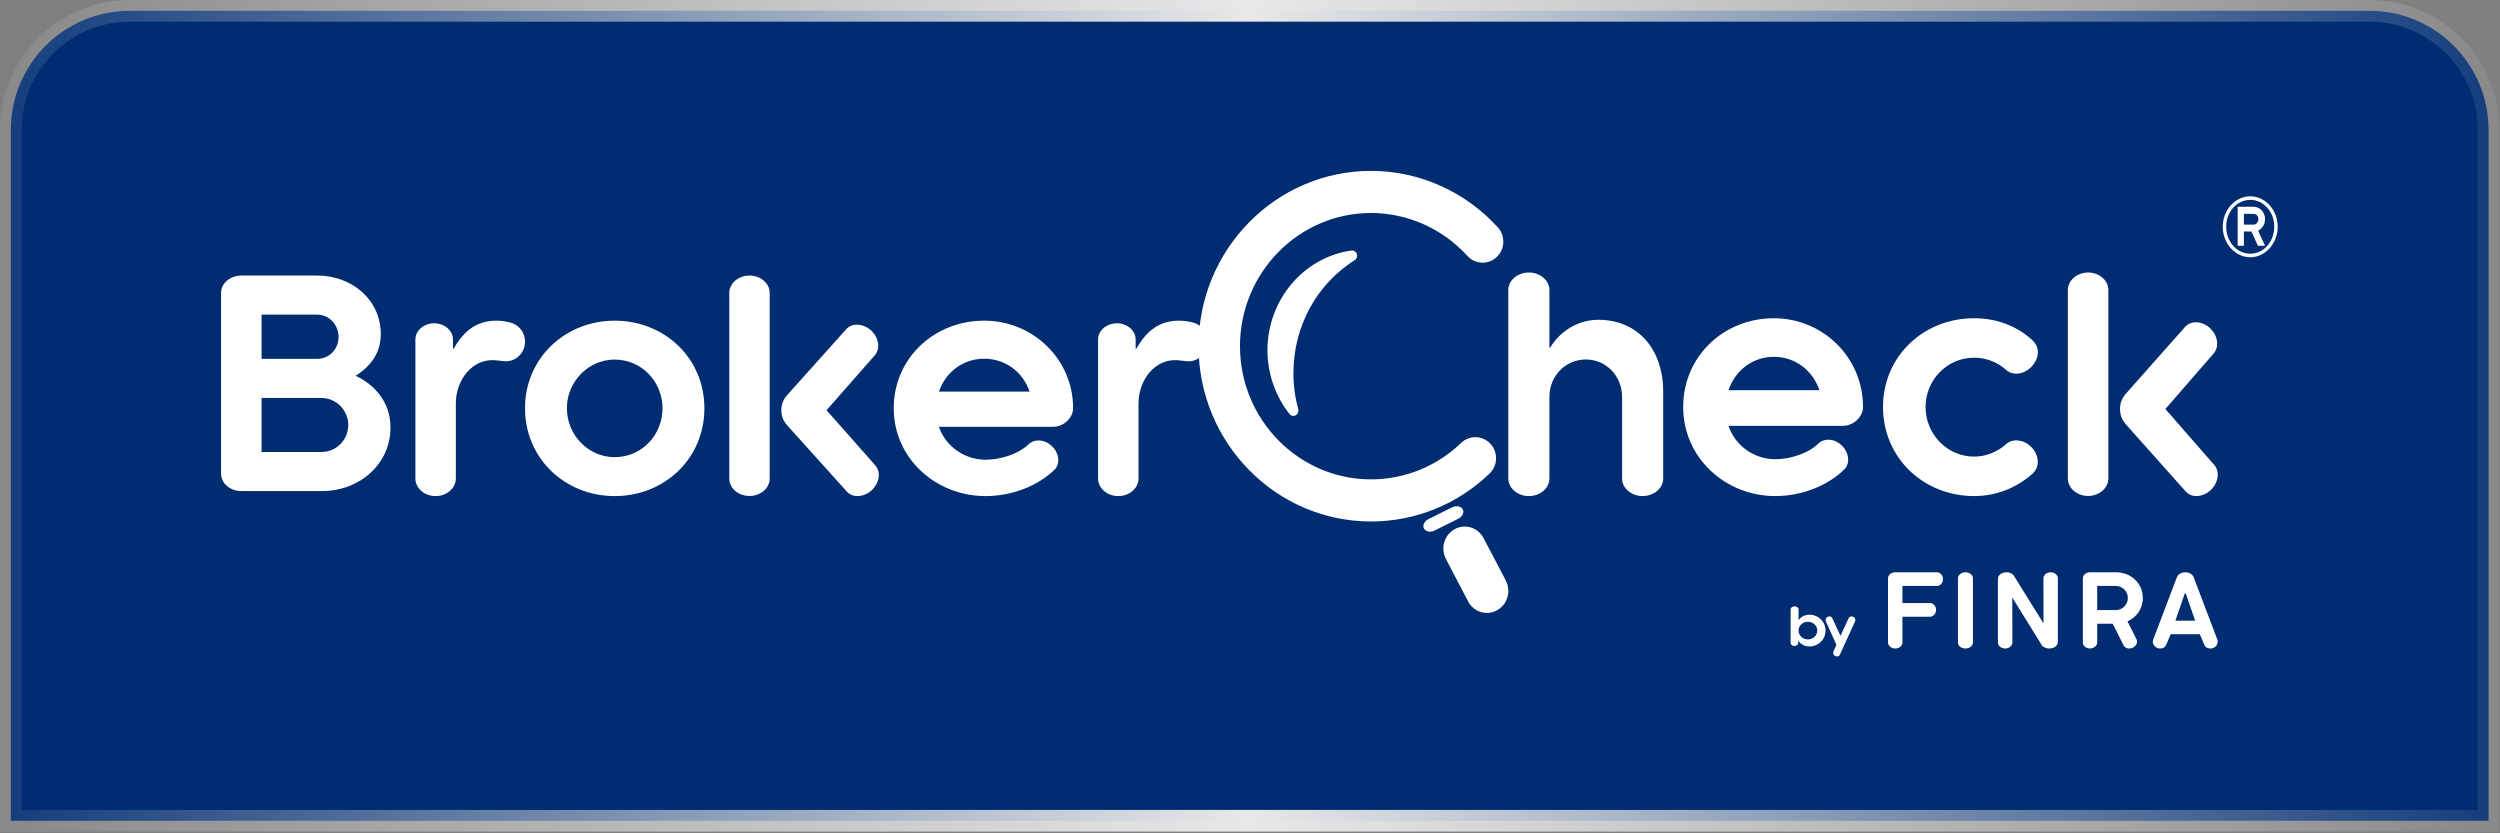 <svg xmlns="http://www.w3.org/2000/svg" width="231" height="77" viewBox="0 0 231 77" fill="none"><rect x="0" y="0" width="231" height="77" fill="#808080" stroke="none"/><path d="M218.941 1C225.017 1 229.941 5.925 229.941 12V75.841H1V12C1 5.925 5.925 1 12 1H218.941Z" fill="#002D72" stroke="url(#paint0_linear_2132_2456)" stroke-width="2"></path><path fill-rule="evenodd" clip-rule="evenodd" d="M29.702 36.772H24.168V41.764H29.702C31.073 41.764 32.179 40.648 32.179 39.267C32.179 37.913 31.073 36.772 29.702 36.772ZM24.168 33.161H29.307C30.414 33.161 31.284 32.258 31.284 31.143C31.284 30.001 30.414 29.072 29.307 29.072H24.168V33.161ZM20.426 27.054C20.426 26.178 21.269 25.461 22.297 25.461H29.307C32.548 25.461 35.184 27.718 35.184 30.878C35.184 32.922 33.892 34.064 32.864 34.728C34.419 35.444 36.08 36.984 36.08 39.507C36.08 42.878 33.233 45.374 29.755 45.374H22.297C21.269 45.374 20.426 44.658 20.426 43.782V27.054ZM56.798 33.225C54.367 33.225 52.38 35.261 52.38 37.72C52.38 40.205 54.367 42.242 56.798 42.242C59.282 42.242 61.217 40.205 61.217 37.72C61.217 35.261 59.282 33.225 56.798 33.225ZM56.798 45.838C52.223 45.838 48.511 42.374 48.511 37.72C48.511 33.093 52.223 29.629 56.798 29.629C61.4 29.629 65.086 33.093 65.086 37.72C65.086 42.374 61.4 45.838 56.798 45.838ZM95.138 36.187C94.504 34.335 92.865 33.145 90.935 33.145C89.032 33.145 87.393 34.335 86.758 36.187H95.138ZM97.279 39.439H86.758C87.393 41.29 89.164 42.479 91.067 42.479C92.415 42.479 94.028 41.977 94.953 41.131C95.482 40.55 96.46 40.55 97.147 41.184C97.835 41.766 97.993 42.77 97.49 43.352C95.878 44.939 93.446 45.838 91.067 45.838C86.467 45.838 82.581 42.347 82.581 37.72C82.581 33.093 86.335 29.629 90.935 29.629C95.455 29.629 99.156 33.199 99.156 37.72C99.156 38.593 98.31 39.439 97.279 39.439ZM119.51 38.428C119.374 38.428 119.241 38.367 119.15 38.252C117.836 36.596 117.112 34.502 117.112 32.354C117.112 27.721 120.448 23.764 124.872 23.15C125.09 23.118 125.299 23.251 125.373 23.465C125.446 23.679 125.365 23.917 125.178 24.035C121.629 26.277 119.511 30.183 119.511 34.486C119.511 35.609 119.662 36.73 119.958 37.818C120.017 38.037 119.92 38.269 119.725 38.373C119.657 38.41 119.583 38.428 119.51 38.428ZM167.049 59.081C167.532 59.081 167.918 58.713 167.918 58.263C167.918 57.819 167.532 57.451 167.049 57.451C166.561 57.451 166.186 57.819 166.186 58.263C166.186 58.713 166.561 59.081 167.049 59.081ZM166.155 59.401C166.155 59.563 166.006 59.688 165.805 59.688C165.605 59.688 165.456 59.563 165.456 59.401V56.313C165.456 56.155 165.62 56.026 165.821 56.026C166.021 56.026 166.186 56.155 166.186 56.313V57.283H166.196C166.401 57.025 166.715 56.8 167.183 56.8C168.01 56.8 168.678 57.427 168.678 58.263C168.678 59.105 168.01 59.731 167.183 59.731C166.669 59.731 166.314 59.444 166.165 59.191L166.155 59.196V59.401ZM169.404 60.214L169.687 59.58L168.702 57.396C168.636 57.251 168.716 57.067 168.881 56.99C169.046 56.908 169.235 56.966 169.3 57.111L170.06 58.749L170.819 57.111C170.885 56.966 171.074 56.908 171.239 56.99C171.404 57.067 171.484 57.251 171.418 57.396L170.003 60.499C169.937 60.644 169.749 60.702 169.583 60.619C169.418 60.542 169.338 60.359 169.404 60.214ZM47.117 29.79C47.906 29.978 48.511 30.676 48.511 31.561C48.511 32.581 47.721 33.386 46.722 33.386C46.564 33.386 46.301 33.332 45.669 33.279C43.644 33.171 42.118 35.077 42.118 37.304V44.227C42.118 45.113 41.276 45.838 40.25 45.838C39.224 45.838 38.382 45.113 38.382 44.227V31.373C38.382 30.541 39.171 29.87 40.119 29.87C41.066 29.87 41.855 30.541 41.855 31.373V32.232H41.907C42.697 30.863 43.802 29.629 45.854 29.629C46.248 29.629 46.669 29.683 47.117 29.79ZM80.864 42.982C81.416 43.594 81.285 44.631 80.496 45.349C79.761 45.96 78.737 46.04 78.185 45.349L72.721 39.286C72.379 38.888 72.195 38.462 72.195 37.904C72.195 37.346 72.379 36.92 72.721 36.522L78.132 30.486C78.684 29.794 79.708 29.874 80.444 30.486C81.232 31.204 81.363 32.241 80.812 32.852L76.372 37.904L80.864 42.982ZM67.388 27.056C67.388 26.178 68.228 25.461 69.253 25.461C70.278 25.461 71.118 26.178 71.118 27.056V44.232C71.118 45.109 70.278 45.827 69.253 45.827C68.228 45.827 67.388 45.109 67.388 44.232V27.056ZM149.88 36.668C149.88 34.753 148.408 33.216 146.536 33.216C144.637 33.216 143.166 34.753 143.166 36.668V44.219C143.166 45.109 142.31 45.837 141.267 45.837C140.223 45.837 139.367 45.109 139.367 44.219V26.798C139.367 25.908 140.223 25.18 141.267 25.18C142.31 25.18 143.166 25.908 143.166 26.798V32.11C143.193 32.11 143.219 32.138 143.246 32.11C143.968 30.87 145.546 29.549 147.686 29.549C151.297 29.549 153.678 32.218 153.678 36.182V44.219C153.678 45.109 152.822 45.837 151.779 45.837C150.736 45.837 149.88 45.109 149.88 44.219V36.668ZM168.115 36.053C167.479 34.176 165.835 32.97 163.9 32.97C161.992 32.97 160.349 34.176 159.713 36.053H168.115ZM170.262 39.35H159.713C160.349 41.227 162.124 42.432 164.033 42.432C165.385 42.432 167.001 41.923 167.929 41.066C168.459 40.476 169.44 40.476 170.129 41.119C170.818 41.709 170.977 42.727 170.474 43.317C168.857 44.926 166.418 45.837 164.033 45.837C159.421 45.837 155.525 42.298 155.525 37.608C155.525 32.916 159.288 29.405 163.9 29.405C168.433 29.405 172.143 33.024 172.143 37.608C172.143 38.492 171.295 39.35 170.262 39.35ZM187.691 41.307C188.408 42.031 188.541 43.13 187.771 43.8C186.31 45.086 184.452 45.837 182.407 45.837C177.734 45.837 173.99 42.299 173.99 37.608C173.99 32.916 177.734 29.405 182.407 29.405C184.452 29.405 186.337 30.102 187.771 31.415C188.541 32.112 188.435 33.131 187.691 33.908C187.001 34.632 185.912 34.739 185.302 34.123C184.531 33.453 183.496 33.05 182.407 33.05C179.911 33.05 177.92 35.115 177.92 37.608C177.92 40.1 179.911 42.191 182.407 42.191C183.496 42.191 184.531 41.763 185.302 41.092C185.912 40.476 187.001 40.583 187.691 41.307ZM174.452 53.437C174.452 53.13 174.752 52.879 175.118 52.879H178.967C179.276 52.879 179.53 53.158 179.53 53.511C179.53 53.864 179.276 54.143 178.967 54.143H175.785V55.722H178.328C178.638 55.722 178.892 56.001 178.892 56.354C178.892 56.707 178.638 56.986 178.328 56.986H175.785V59.364C175.785 59.671 175.484 59.922 175.118 59.922C174.752 59.922 174.452 59.671 174.452 59.364V53.437ZM180.915 53.431C180.915 53.128 181.227 52.879 181.607 52.879C181.987 52.879 182.299 53.128 182.299 53.431V59.37C182.299 59.682 181.987 59.922 181.607 59.922C181.227 59.922 180.915 59.682 180.915 59.37V53.431ZM184.608 53.477C184.608 53.146 184.965 52.879 185.398 52.879C185.736 52.879 186.019 53.045 186.131 53.275L188.793 57.559H188.821L188.812 53.431C188.812 53.128 189.113 52.879 189.479 52.879C189.846 52.879 190.147 53.128 190.147 53.431V59.324C190.147 59.655 189.79 59.922 189.357 59.922C189.028 59.922 188.737 59.774 188.624 59.554L185.962 55.252H185.934L185.943 59.37C185.943 59.673 185.642 59.922 185.275 59.922C184.909 59.922 184.608 59.673 184.608 59.37V53.477ZM195.505 54.142H193.78V56.371H195.505C196.111 56.371 196.615 55.869 196.615 55.256C196.615 54.644 196.111 54.142 195.505 54.142ZM192.455 53.436C192.455 53.13 192.754 52.879 193.117 52.879H195.533C196.894 52.879 197.995 53.891 197.995 55.256C197.995 56.26 197.408 57.049 196.578 57.411L197.398 59.036C197.557 59.333 197.408 59.677 197.062 59.853C196.736 60.002 196.344 59.9 196.223 59.63L195.216 57.634H193.78V59.361C193.78 59.668 193.481 59.918 193.117 59.918C192.754 59.918 192.455 59.668 192.455 59.361V53.436ZM201.955 54.811H201.883L201.006 57.35H202.832L201.955 54.811ZM204.892 59.125C204.99 59.41 204.82 59.741 204.498 59.879C204.158 59.99 203.817 59.879 203.692 59.603L203.262 58.601H200.576L200.146 59.603C200.02 59.879 199.68 59.99 199.34 59.879C199.018 59.741 198.848 59.41 198.946 59.125L201.149 53.321C201.409 52.732 202.429 52.732 202.689 53.321L204.892 59.125ZM110.746 31.988C110.746 23.056 117.895 15.79 126.683 15.79C131.119 15.79 135.389 17.691 138.398 21.007C139.115 21.797 139.066 23.027 138.29 23.756C137.513 24.484 136.302 24.434 135.585 23.645C133.298 21.125 130.053 19.68 126.683 19.68C120.006 19.68 114.574 25.201 114.574 31.988C114.574 38.774 120.006 44.294 126.683 44.294C129.793 44.294 132.749 43.098 135.007 40.926C135.775 40.188 136.986 40.222 137.713 41.001C138.439 41.781 138.406 43.012 137.639 43.751C134.667 46.61 130.776 48.184 126.683 48.184C117.895 48.184 110.746 40.919 110.746 31.988ZM208.228 20.754C208.504 20.754 208.674 20.518 208.674 20.235C208.674 19.976 208.504 19.764 208.228 19.764H207.336V20.754H208.228ZM208.632 22.711L208.037 21.391H207.336V22.711H206.762V19.104H208.228C208.823 19.104 209.291 19.623 209.291 20.235C209.291 20.73 209.036 21.108 208.653 21.32L209.291 22.711H208.632ZM207.931 18.467C206.677 18.467 205.7 19.576 205.7 20.943C205.7 22.333 206.677 23.441 207.931 23.441C209.163 23.441 210.141 22.333 210.141 20.943C210.141 19.576 209.163 18.467 207.931 18.467ZM207.931 23.771C206.529 23.771 205.381 22.498 205.381 20.943C205.381 19.411 206.529 18.137 207.931 18.137C209.312 18.137 210.459 19.411 210.459 20.943C210.459 22.498 209.312 23.771 207.931 23.771ZM204.583 42.942C205.136 43.562 205.004 44.614 204.214 45.341C203.477 45.961 202.449 46.042 201.896 45.341L196.418 39.196C196.075 38.792 195.891 38.36 195.891 37.794C195.891 37.228 196.075 36.797 196.418 36.393L201.844 30.274C202.397 29.573 203.424 29.654 204.161 30.274C204.952 31.002 205.083 32.053 204.53 32.673L200.079 37.794L204.583 42.942ZM191.071 26.797C191.071 25.907 191.914 25.18 192.941 25.18C193.968 25.18 194.811 25.907 194.811 26.797V44.21C194.811 45.099 193.968 45.827 192.941 45.827C191.914 45.827 191.071 45.099 191.071 44.21V26.797ZM134.174 46.877C134.564 46.688 135.005 46.772 135.159 47.064C135.314 47.358 135.123 47.75 134.734 47.939L132.558 49.021C132.168 49.212 131.727 49.128 131.573 48.835C131.419 48.542 131.609 48.151 131.999 47.961L134.174 46.877Z" fill="white"></path><path fill-rule="evenodd" clip-rule="evenodd" d="M139.133 53.635C139.649 54.627 139.288 55.861 138.326 56.393C137.364 56.924 136.166 56.552 135.65 55.56L133.602 51.653C133.086 50.662 133.448 49.428 134.41 48.896C135.372 48.364 136.57 48.737 137.086 49.728L139.133 53.635Z" fill="white"></path><path fill-rule="evenodd" clip-rule="evenodd" d="M139.09 53.961C139.252 54.189 139.138 54.473 138.836 54.595C138.533 54.716 138.156 54.631 137.995 54.403L137.259 53.117C137.097 52.89 137.211 52.606 137.514 52.484C137.816 52.362 138.192 52.447 138.355 52.675L139.09 53.961Z" fill="white"></path><path fill-rule="evenodd" clip-rule="evenodd" d="M110.196 29.79C110.985 29.978 111.59 30.676 111.59 31.561C111.59 32.581 110.801 33.386 109.801 33.386C109.643 33.386 109.38 33.332 108.749 33.279C106.723 33.171 105.197 35.077 105.197 37.304V44.227C105.197 45.113 104.355 45.838 103.329 45.838C102.303 45.838 101.461 45.113 101.461 44.227V31.373C101.461 30.542 102.25 29.871 103.198 29.871C104.145 29.871 104.934 30.542 104.934 31.373V32.232H104.986C105.776 30.863 106.881 29.629 108.933 29.629C109.327 29.629 109.748 29.683 110.196 29.79Z" fill="white"></path><defs><linearGradient id="paint0_linear_2132_2456" x1="2" y1="38.42" x2="228.941" y2="38.42" gradientUnits="userSpaceOnUse"><stop stop-color="#E8E8E8" stop-opacity="0.1"></stop><stop offset="0.5" stop-color="#E8E8E8"></stop><stop offset="1" stop-color="#E8E8E8" stop-opacity="0.1"></stop></linearGradient></defs></svg>